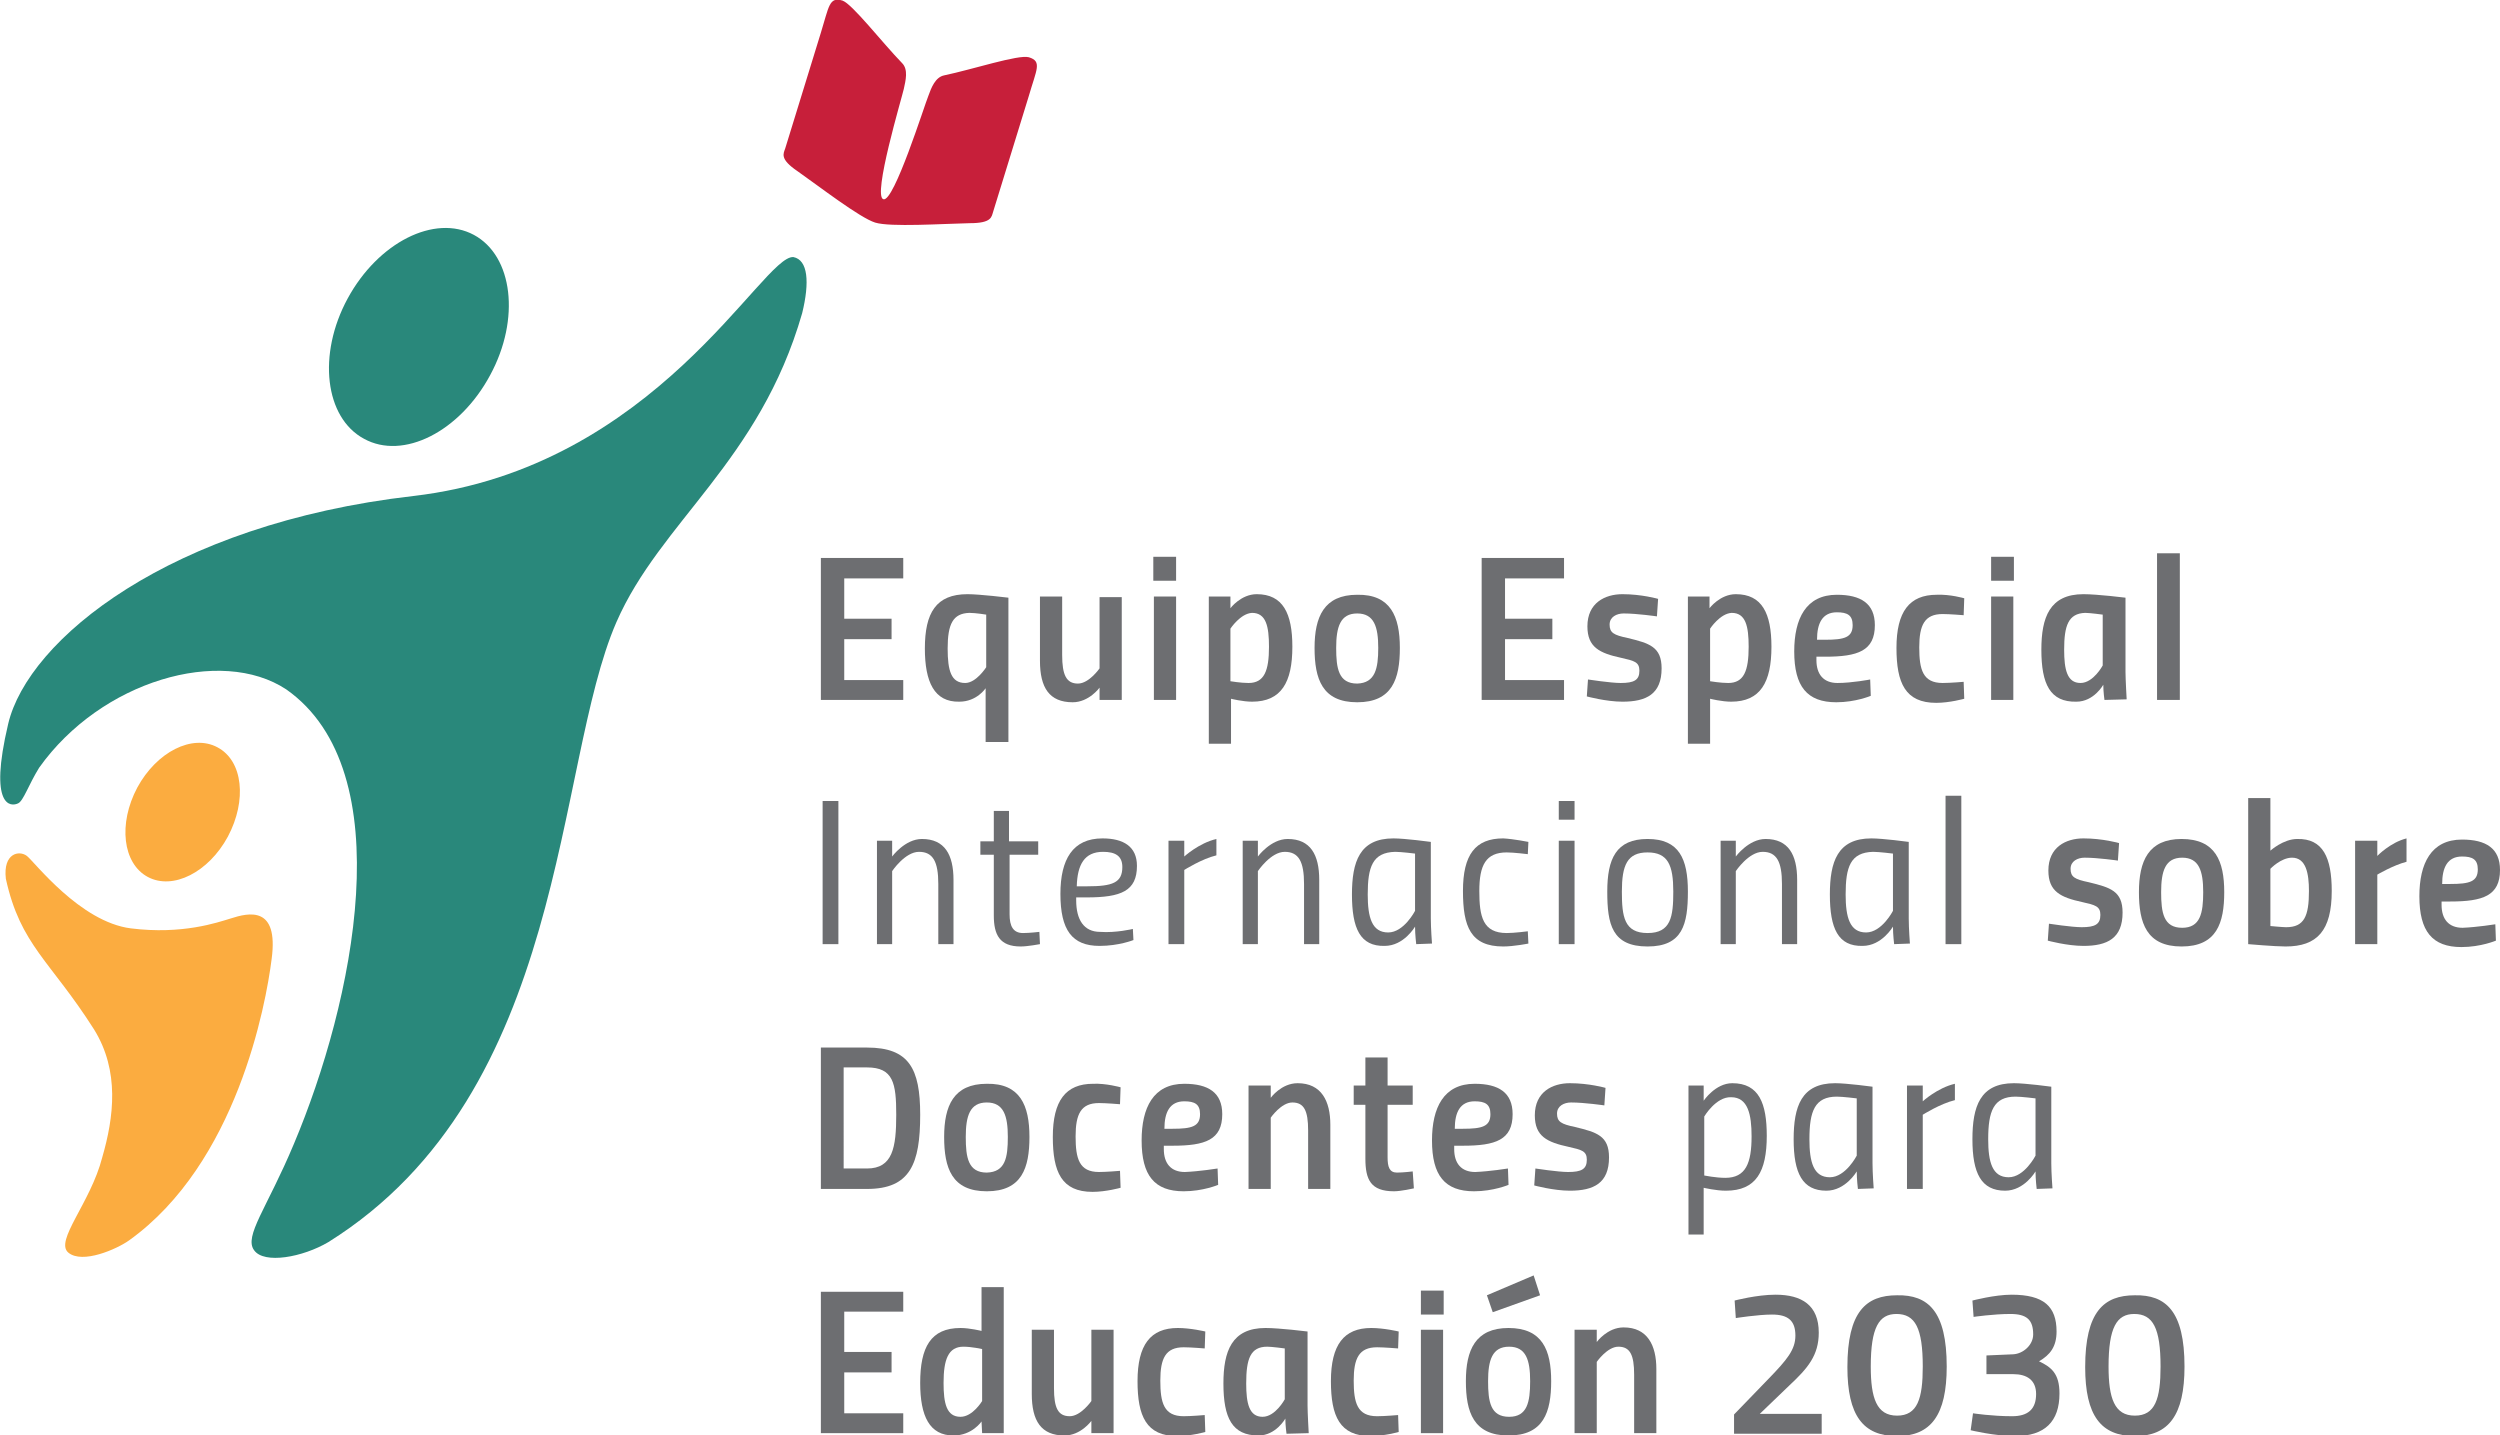 <?xml version="1.0" encoding="utf-8"?>
<!-- Generator: Adobe Illustrator 24.1.0, SVG Export Plug-In . SVG Version: 6.00 Build 0)  -->
<svg version="1.1" id="Layer_1" xmlns="http://www.w3.org/2000/svg" xmlns:xlink="http://www.w3.org/1999/xlink" x="0px" y="0px"
	 viewBox="0 0 427.9 245.7" style="enable-background:new 0 0 427.9 245.7;" xml:space="preserve">
<style type="text/css">
	.st0{fill:#6D6E71;}
	.st1{fill:#FBAC40;}
	.st2{fill:#29887B;}
	.st3{fill:#C71F3A;}
</style>
<g>
	<g>
		<path class="st0" d="M140.5,95.5h14.1V99h-10.1v6.9h8.1v3.5h-8.1v7h10.1v3.4h-14.1V95.5z"/>
		<path class="st0" d="M158.3,111c0-6.1,1.9-9.3,7.3-9.3c2.1,0,7,0.6,7,0.6V127h-3.9v-9.2c0,0-1.5,2.3-4.5,2.3
			C159.9,120.2,158.3,116.7,158.3,111z M162.2,111c0,3.8,0.6,5.9,3,5.9c1.9,0,3.6-2.7,3.6-2.7v-9c0,0-1.8-0.3-2.9-0.3
			C163.1,105,162.2,106.8,162.2,111z"/>
		<path class="st0" d="M192,102.1v17.7h-3.8l0-2.1c0,0-1.8,2.5-4.6,2.5c-4,0-5.6-2.5-5.6-7.1v-11h3.8v10c0,3.4,0.7,4.9,2.7,4.9
			c1.9,0,3.7-2.6,3.7-2.6v-12.2H192z"/>
		<path class="st0" d="M197.4,95.3h3.9v4.1h-3.9V95.3z M197.5,102.1h3.8v17.7h-3.8V102.1z"/>
		<path class="st0" d="M206.8,102.1h3.8l0,2c0,0,1.8-2.4,4.5-2.4c4.5,0,6.1,3.3,6.1,9c0,6.1-1.9,9.4-6.9,9.4c-1.6,0-3.6-0.5-3.6-0.5
			v7.7h-3.8V102.1z M210.6,107.6v9c0,0,1.8,0.3,3.1,0.3c2.7,0,3.5-2.1,3.5-6.2c0-3.5-0.5-5.8-2.9-5.8
			C212.3,105,210.6,107.6,210.6,107.6z"/>
		<path class="st0" d="M239.6,110.9c0,5.3-1.3,9.3-7.3,9.3s-7.3-4-7.3-9.3c0-5.3,1.6-9.1,7.3-9.1C238,101.7,239.6,105.5,239.6,110.9
			z M235.9,110.9c0-3.6-0.7-5.9-3.6-5.9c-2.9,0-3.6,2.3-3.6,5.9c0,3.5,0.4,6.1,3.6,6.1C235.4,116.9,235.9,114.4,235.9,110.9z"/>
		<path class="st0" d="M253.6,95.5h14.1V99h-10.1v6.9h8.1v3.5h-8.1v7h10.1v3.4h-14.1V95.5z"/>
		<path class="st0" d="M283.6,105.5c0,0-3.4-0.5-5.7-0.5c-1.2,0-2.4,0.6-2.4,1.9c0,1.4,0.7,1.8,3.1,2.3c3.7,0.9,5.8,1.5,5.8,5.2
			c0,4.4-2.6,5.7-6.7,5.7c-2.8,0-6.1-0.9-6.1-0.9l0.2-2.9c0,0,3.9,0.6,5.6,0.6c2.3,0,3.2-0.5,3.2-2.1c0-1.5-0.9-1.7-3.1-2.2
			c-3.7-0.8-5.8-1.8-5.8-5.4c0-4,3-5.5,6-5.5c3.3,0,6.1,0.8,6.1,0.8L283.6,105.5z"/>
		<path class="st0" d="M288.8,102.1h3.8l0,2c0,0,1.8-2.4,4.5-2.4c4.5,0,6.1,3.3,6.1,9c0,6.1-1.9,9.4-6.9,9.4c-1.6,0-3.6-0.5-3.6-0.5
			v7.7h-3.8V102.1z M292.7,107.6v9c0,0,1.8,0.3,3.1,0.3c2.7,0,3.5-2.1,3.5-6.2c0-3.5-0.5-5.8-2.9-5.8
			C294.4,105,292.7,107.6,292.7,107.6z"/>
		<path class="st0" d="M320.1,116.3l0.1,2.8c0,0-2.6,1.1-5.9,1.1c-5,0-7.2-2.7-7.2-8.7c0-5.6,2-9.7,7.3-9.7c4.1,0,6.5,1.5,6.5,5.2
			c0,4.4-2.9,5.4-8.5,5.4h-1.5v0.6c0,2.4,1.2,3.9,3.6,3.9C317,116.9,320.1,116.3,320.1,116.3z M312.4,109.5c3.3,0,4.7-0.4,4.7-2.5
			c0-1.7-0.9-2.2-2.7-2.2c-2.5,0-3.4,1.9-3.4,4.7H312.4z"/>
		<path class="st0" d="M336.2,102.4l-0.1,2.9c0,0-2.4-0.2-3.6-0.2c-3.1,0-4,1.9-4,5.7c0,3.8,0.6,6.1,4,6.1c1.3,0,3.6-0.2,3.6-0.2
			l0.1,2.9c0,0-2.5,0.7-4.8,0.7c-5.3,0-6.8-3.4-6.8-9.4c0-6.2,2.2-9.1,6.9-9.1C333.8,101.7,336.2,102.4,336.2,102.4z"/>
		<path class="st0" d="M340.8,95.3h3.9v4.1h-3.9V95.3z M340.8,102.1h3.8v17.7h-3.8V102.1z"/>
		<path class="st0" d="M349.4,111.2c0-5.5,1.4-9.5,7.2-9.5c2.4,0,7.2,0.6,7.2,0.6V115c0,1.2,0.2,4.7,0.2,4.7l-3.8,0.1
			c0,0-0.2-1.4-0.2-2.6c0,0-1.6,2.9-4.6,2.9C350.9,120.2,349.4,117.1,349.4,111.2z M353.3,111.2c0,3.4,0.5,5.7,2.8,5.7
			c2.2,0,3.8-3,3.8-3v-8.7c0,0-2.2-0.3-3-0.3C354,105,353.3,107.1,353.3,111.2z"/>
		<path class="st0" d="M369.2,94.7h3.9v25.1h-3.9V94.7z"/>
		<path class="st0" d="M140.8,137.1h2.7v24.5h-2.7V137.1z"/>
		<path class="st0" d="M150.1,161.6v-17.7h2.6l0,2.7c0,0,2.2-3,5.1-3c3.9,0,5.4,2.7,5.4,7v11h-2.6v-10.3c0-3.8-0.9-5.5-3.3-5.5
			c-2.4,0-4.6,3.3-4.6,3.3v12.5H150.1z"/>
		<path class="st0" d="M172.8,146.2v10.3c0,2,0.6,3.2,2.3,3.2c1.1,0,2.8-0.2,2.8-0.2l0.1,2.1c0,0-2.1,0.4-3.3,0.4
			c-3.6,0-4.6-2-4.6-5.3v-10.4h-2.3v-2.3h2.3v-5.2h2.6v5.2h5v2.3H172.8z"/>
		<path class="st0" d="M193.9,159l0.1,1.9c0,0-2.5,1-5.8,1c-4.7,0-6.7-2.7-6.7-8.9c0-5.9,2.1-9.5,7.2-9.5c3.6,0,5.9,1.4,5.9,4.7
			c0,4.3-2.7,5.4-8.6,5.4h-1.8v0.5c0,3.3,1.3,5.4,4.1,5.4C191,159.7,193.9,159,193.9,159z M186.1,151.7c4.3,0,6-0.6,6-3.3
			c0-1.9-1.2-2.6-3.3-2.6c-3.2,0-4.4,2.2-4.5,5.9H186.1z"/>
		<path class="st0" d="M200,143.9h2.7v2.7c0,0,2.5-2.3,5.5-3v2.8c-2.5,0.6-5.5,2.5-5.5,2.5v12.7H200V143.9z"/>
		<path class="st0" d="M212.7,161.6v-17.7h2.6l0,2.7c0,0,2.2-3,5.1-3c3.9,0,5.4,2.7,5.4,7v11h-2.6v-10.3c0-3.8-0.9-5.5-3.3-5.5
			c-2.4,0-4.6,3.3-4.6,3.3v12.5H212.7z"/>
		<path class="st0" d="M231.4,153.1c0-5.6,1.3-9.6,7.1-9.6c2,0,6.4,0.6,6.4,0.6v13.1c0,1.7,0.2,4.3,0.2,4.3l-2.7,0.1
			c0,0-0.2-1.6-0.2-3c0,0-1.9,3.3-5.2,3.3C232.8,162,231.4,158.9,231.4,153.1z M234.1,153.1c0,3.9,0.7,6.5,3.5,6.5
			c2.7,0,4.6-3.7,4.6-3.7v-9.8c0,0-2.4-0.3-3.4-0.3C234.9,145.9,234.1,148.4,234.1,153.1z"/>
		<path class="st0" d="M261.6,144.1l-0.1,2.1c0,0-2.4-0.3-3.6-0.3c-3.6,0-4.7,2.2-4.7,6.6c0,4.4,0.6,7.2,4.7,7.2
			c1.3,0,3.6-0.3,3.6-0.3l0.1,2.1c0,0-2.5,0.5-4.3,0.5c-5.6,0-6.9-3.4-6.9-9.5c0-6.2,2.1-9,6.9-9
			C259.1,143.6,261.6,144.1,261.6,144.1z"/>
		<path class="st0" d="M266.8,137.1h2.7v3.2h-2.7V137.1z M266.8,143.9h2.7v17.7h-2.7V143.9z"/>
		<path class="st0" d="M288.9,152.6c0,5.6-0.9,9.4-6.9,9.4c-6.1,0-6.9-3.8-6.9-9.4c0-5.6,1.5-9,6.9-9
			C287.4,143.6,288.9,147,288.9,152.6z M286.4,152.6c0-4.5-0.9-6.7-4.4-6.7c-3.5,0-4.4,2.2-4.4,6.7c0,4.3,0.4,7.1,4.4,7.1
			C286,159.7,286.4,156.9,286.4,152.6z"/>
		<path class="st0" d="M294.5,161.6v-17.7h2.6l0,2.7c0,0,2.2-3,5.1-3c3.9,0,5.4,2.7,5.4,7v11h-2.6v-10.3c0-3.8-0.9-5.5-3.3-5.5
			c-2.4,0-4.6,3.3-4.6,3.3v12.5H294.5z"/>
		<path class="st0" d="M313.2,153.1c0-5.6,1.3-9.6,7.1-9.6c2,0,6.4,0.6,6.4,0.6v13.1c0,1.7,0.2,4.3,0.2,4.3l-2.7,0.1
			c0,0-0.2-1.6-0.2-3c0,0-1.9,3.3-5.2,3.3C314.6,162,313.2,158.9,313.2,153.1z M315.9,153.1c0,3.9,0.7,6.5,3.5,6.5
			c2.7,0,4.6-3.7,4.6-3.7v-9.8c0,0-2.4-0.3-3.4-0.3C316.7,145.9,315.9,148.4,315.9,153.1z"/>
		<path class="st0" d="M333,136.2h2.7v25.4H333V136.2z"/>
		<path class="st0" d="M362.5,147.3c0,0-3.4-0.5-5.7-0.5c-1.2,0-2.4,0.6-2.4,1.9c0,1.4,0.7,1.8,3.1,2.3c3.7,0.9,5.8,1.5,5.8,5.2
			c0,4.4-2.6,5.7-6.7,5.7c-2.8,0-6.1-0.9-6.1-0.9l0.2-2.9c0,0,3.9,0.6,5.6,0.6c2.3,0,3.2-0.5,3.2-2.1c0-1.5-0.9-1.7-3.1-2.2
			c-3.7-0.8-5.8-1.8-5.8-5.4c0-4,3-5.5,6-5.5c3.3,0,6.1,0.8,6.1,0.8L362.5,147.3z"/>
		<path class="st0" d="M380.7,152.7c0,5.3-1.3,9.3-7.3,9.3c-6,0-7.3-4-7.3-9.3c0-5.3,1.6-9.1,7.3-9.1
			C379.2,143.6,380.7,147.4,380.7,152.7z M377.1,152.7c0-3.6-0.7-5.9-3.6-5.9c-2.9,0-3.6,2.3-3.6,5.9c0,3.5,0.4,6.1,3.6,6.1
			C376.6,158.8,377.1,156.3,377.1,152.7z"/>
		<path class="st0" d="M399.1,152.5c0,6.8-2.5,9.5-7.9,9.5c-1.8,0-6.4-0.4-6.4-0.4v-25h3.8v9c0,0,2.2-2,4.6-2
			C397.6,143.5,399.1,146.8,399.1,152.5z M395.2,152.5c0-3-0.5-5.7-2.9-5.7c-1.9,0-3.7,1.9-3.7,1.9v9.8c0,0,2.1,0.2,2.7,0.2
			C394.4,158.7,395.2,156.8,395.2,152.5z"/>
		<path class="st0" d="M403.1,143.9h3.8v2.6c0,0,2.2-2.3,5-3v4c-2.3,0.6-5,2.2-5,2.2v11.9h-3.8V143.9z"/>
		<path class="st0" d="M427.1,158.2l0.1,2.8c0,0-2.6,1.1-5.9,1.1c-5,0-7.2-2.7-7.2-8.7c0-5.6,2-9.7,7.3-9.7c4.1,0,6.5,1.5,6.5,5.2
			c0,4.4-2.9,5.4-8.5,5.4h-1.5v0.6c0,2.4,1.2,3.9,3.6,3.9C424,158.7,427.1,158.2,427.1,158.2z M419.4,151.3c3.3,0,4.7-0.4,4.7-2.5
			c0-1.7-0.9-2.2-2.7-2.2c-2.5,0-3.4,1.9-3.4,4.7H419.4z"/>
		<path class="st0" d="M140.5,203.5v-24.2h7.9c7.2,0,9.1,3.6,9.1,11.5c0,8.4-1.7,12.7-9.1,12.7H140.5z M148.4,182.7h-4V200h4
			c4.4,0,5-3.6,5-9.2C153.4,185.4,152.9,182.7,148.4,182.7z"/>
		<path class="st0" d="M176.2,194.6c0,5.3-1.3,9.3-7.3,9.3s-7.3-4-7.3-9.3c0-5.3,1.6-9.1,7.3-9.1
			C174.6,185.4,176.2,189.2,176.2,194.6z M172.5,194.6c0-3.6-0.7-5.9-3.6-5.9c-2.9,0-3.6,2.3-3.6,5.9c0,3.5,0.4,6.1,3.6,6.1
			C172.1,200.6,172.5,198.1,172.5,194.6z"/>
		<path class="st0" d="M191.8,186.1l-0.1,2.9c0,0-2.4-0.2-3.6-0.2c-3.1,0-4,1.9-4,5.7c0,3.8,0.6,6.1,4,6.1c1.3,0,3.6-0.2,3.6-0.2
			l0.1,2.9c0,0-2.5,0.7-4.8,0.7c-5.3,0-6.8-3.4-6.8-9.4c0-6.2,2.2-9.1,6.9-9.1C189.3,185.4,191.8,186.1,191.8,186.1z"/>
		<path class="st0" d="M208.4,200l0.1,2.8c0,0-2.6,1.1-5.9,1.1c-5,0-7.2-2.7-7.2-8.7c0-5.6,2-9.7,7.3-9.7c4.1,0,6.5,1.5,6.5,5.2
			c0,4.4-2.9,5.4-8.5,5.4h-1.5v0.6c0,2.4,1.2,3.9,3.6,3.9C205.3,200.5,208.4,200,208.4,200z M200.7,193.2c3.3,0,4.7-0.4,4.7-2.5
			c0-1.7-0.9-2.2-2.7-2.2c-2.5,0-3.4,1.9-3.4,4.7H200.7z"/>
		<path class="st0" d="M213.7,203.5v-17.7h3.8l0,2.1c0,0,1.8-2.5,4.6-2.5c4.1,0,5.6,3.1,5.6,7.1v11h-3.8v-10c0-3.4-0.7-4.8-2.7-4.8
			c-1.9,0-3.7,2.6-3.7,2.6v12.2H213.7z"/>
		<path class="st0" d="M237.5,189.1v9c0,1.6,0.3,2.6,1.6,2.6c1.1,0,2.7-0.2,2.7-0.2l0.2,2.9c0,0-2.2,0.5-3.4,0.5c-4,0-4.9-2-4.9-5.6
			v-9.2h-2v-3.3h2v-4.8h3.8v4.8h4.3v3.3H237.5z"/>
		<path class="st0" d="M258.1,200l0.1,2.8c0,0-2.6,1.1-5.9,1.1c-5,0-7.2-2.7-7.2-8.7c0-5.6,2-9.7,7.3-9.7c4.1,0,6.5,1.5,6.5,5.2
			c0,4.4-2.9,5.4-8.5,5.4h-1.5v0.6c0,2.4,1.2,3.9,3.6,3.9C255,200.5,258.1,200,258.1,200z M250.4,193.2c3.3,0,4.7-0.4,4.7-2.5
			c0-1.7-0.9-2.2-2.7-2.2c-2.5,0-3.4,1.9-3.4,4.7H250.4z"/>
		<path class="st0" d="M274.6,189.2c0,0-3.4-0.5-5.7-0.5c-1.2,0-2.4,0.6-2.4,1.9c0,1.4,0.7,1.8,3.1,2.3c3.7,0.9,5.8,1.5,5.8,5.2
			c0,4.4-2.6,5.7-6.7,5.7c-2.8,0-6.1-0.9-6.1-0.9l0.2-2.9c0,0,3.9,0.6,5.6,0.6c2.3,0,3.2-0.5,3.2-2.1c0-1.5-0.9-1.7-3.1-2.2
			c-3.7-0.8-5.8-1.8-5.8-5.4c0-4,3-5.5,6-5.5c3.3,0,6.1,0.8,6.1,0.8L274.6,189.2z"/>
		<path class="st0" d="M289,185.8h2.6l0,2.6c0,0,2-3,4.9-3c4.6,0,5.9,3.5,5.9,9c0,6.1-1.8,9.4-7,9.4c-1.7,0-3.8-0.5-3.8-0.5v8H289
			V185.8z M291.7,191.1v10.1c0,0,2,0.4,3.6,0.4c3.5,0,4.5-2.5,4.5-7.1c0-3.7-0.6-6.7-3.5-6.7C293.7,187.7,291.7,191.1,291.7,191.1z"
			/>
		<path class="st0" d="M307,195c0-5.6,1.3-9.6,7.1-9.6c2,0,6.4,0.6,6.4,0.6v13.1c0,1.7,0.2,4.3,0.2,4.3l-2.7,0.1c0,0-0.2-1.6-0.2-3
			c0,0-1.9,3.3-5.2,3.3C308.5,203.8,307,200.8,307,195z M309.7,195c0,3.9,0.7,6.5,3.5,6.5c2.7,0,4.6-3.7,4.6-3.7v-9.8
			c0,0-2.4-0.3-3.4-0.3C310.6,187.7,309.7,190.2,309.7,195z"/>
		<path class="st0" d="M326.4,185.8h2.7v2.7c0,0,2.5-2.3,5.5-3v2.8c-2.5,0.6-5.5,2.5-5.5,2.5v12.7h-2.7V185.8z"/>
		<path class="st0" d="M337.6,195c0-5.6,1.3-9.6,7.1-9.6c2,0,6.4,0.6,6.4,0.6v13.1c0,1.7,0.2,4.3,0.2,4.3l-2.7,0.1
			c0,0-0.2-1.6-0.2-3c0,0-1.9,3.3-5.2,3.3C339.1,203.8,337.6,200.8,337.6,195z M340.3,195c0,3.9,0.7,6.5,3.5,6.5
			c2.7,0,4.6-3.7,4.6-3.7v-9.8c0,0-2.4-0.3-3.4-0.3C341.2,187.7,340.3,190.2,340.3,195z"/>
		<path class="st0" d="M140.5,221.1h14.1v3.4h-10.1v6.9h8.1v3.5h-8.1v7h10.1v3.4h-14.1V221.1z"/>
		<path class="st0" d="M171.9,245.3h-3.8l-0.1-2c0,0-1.6,2.4-4.8,2.4c-4.1,0-5.7-3.3-5.7-9c0-6.1,1.8-9.4,6.9-9.4
			c1.6,0,3.6,0.5,3.6,0.5v-7.5h3.8V245.3z M168.1,230.9c0,0-1.8-0.4-3.2-0.4c-2.6,0-3.4,2.2-3.4,6.2c0,3.5,0.5,5.8,2.9,5.8
			c2.1,0,3.7-2.7,3.7-2.7V230.9z"/>
		<path class="st0" d="M190.6,227.6v17.7h-3.8l0-2.1c0,0-1.8,2.5-4.6,2.5c-4,0-5.6-2.5-5.6-7.1v-11h3.8v10c0,3.4,0.7,4.8,2.7,4.8
			c1.9,0,3.7-2.6,3.7-2.6v-12.2H190.6z"/>
		<path class="st0" d="M206.3,227.9l-0.1,2.9c0,0-2.4-0.2-3.6-0.2c-3.1,0-4,1.9-4,5.7c0,3.8,0.6,6.1,4,6.1c1.3,0,3.6-0.2,3.6-0.2
			l0.1,2.9c0,0-2.5,0.7-4.8,0.7c-5.3,0-6.8-3.4-6.8-9.4c0-6.2,2.2-9.1,6.9-9.1C203.8,227.3,206.3,227.9,206.3,227.9z"/>
		<path class="st0" d="M209.4,236.8c0-5.5,1.4-9.5,7.2-9.5c2.4,0,7.2,0.6,7.2,0.6v12.7c0,1.2,0.2,4.7,0.2,4.7l-3.8,0.1
			c0,0-0.2-1.4-0.2-2.6c0,0-1.6,2.9-4.6,2.9C210.9,245.7,209.4,242.7,209.4,236.8z M213.3,236.8c0,3.4,0.5,5.7,2.8,5.7
			c2.2,0,3.8-3,3.8-3v-8.7c0,0-2.2-0.3-3-0.3C214,230.5,213.3,232.6,213.3,236.8z"/>
		<path class="st0" d="M239.4,227.9l-0.1,2.9c0,0-2.4-0.2-3.6-0.2c-3.1,0-4,1.9-4,5.7c0,3.8,0.6,6.1,4,6.1c1.3,0,3.6-0.2,3.6-0.2
			l0.1,2.9c0,0-2.5,0.7-4.8,0.7c-5.3,0-6.8-3.4-6.8-9.4c0-6.2,2.2-9.1,6.9-9.1C236.9,227.3,239.4,227.9,239.4,227.9z"/>
		<path class="st0" d="M243.2,220.9h3.9v4.1h-3.9V220.9z M243.2,227.6h3.8v17.7h-3.8V227.6z"/>
		<path class="st0" d="M265.5,236.4c0,5.3-1.3,9.3-7.3,9.3c-6,0-7.3-4-7.3-9.3c0-5.3,1.6-9.1,7.3-9.1
			C264,227.3,265.5,231.1,265.5,236.4z M254.5,221.7l8-3.4l1.1,3.4l-8.1,2.9L254.5,221.7z M261.9,236.4c0-3.6-0.7-5.9-3.6-5.9
			c-2.9,0-3.6,2.3-3.6,5.9c0,3.5,0.4,6.1,3.6,6.1C261.4,242.5,261.9,240,261.9,236.4z"/>
		<path class="st0" d="M269.5,245.3v-17.7h3.8l0,2.1c0,0,1.8-2.5,4.6-2.5c4.1,0,5.6,3.1,5.6,7.1v11h-3.8v-10c0-3.4-0.7-4.8-2.7-4.8
			c-1.9,0-3.7,2.6-3.7,2.6v12.2H269.5z"/>
		<path class="st0" d="M296.8,245.3v-3.2l5.9-6.1c3.2-3.3,4.6-5,4.6-7.4c0-2.6-1.3-3.6-4-3.6c-2.4,0-6.2,0.6-6.2,0.6l-0.2-3
			c0,0,3.8-1,7-1c4.5,0,7.4,1.8,7.4,6.5c0,3.9-1.9,6.1-5,9l-5.1,4.9h10.6v3.4H296.8z"/>
		<path class="st0" d="M333.2,233.9c0,8.3-2.7,11.9-8.5,11.9c-5.8,0-8.5-3.5-8.5-11.8c0-9.5,3.2-12.3,8.5-12.3
			C330,221.6,333.2,224.4,333.2,233.9z M320.2,233.9c0,5.4,1,8.4,4.5,8.4c3.5,0,4.4-2.9,4.4-8.4c0-6.6-1.3-9-4.5-9
			C321.6,224.9,320.2,227.2,320.2,233.9z"/>
		<path class="st0" d="M337.6,222.6c0,0,3.8-1,6.7-1c5.5,0,7.7,2,7.7,6.3c0,2.6-1.1,4-3,5.1c2.1,1,3.5,2.1,3.5,5.5
			c0,4.8-2.5,7.3-7.6,7.3c-3.5,0-7.6-1-7.6-1l0.4-2.9c0,0,3.2,0.5,6.7,0.5c2.7,0,4.1-1.2,4.1-3.8c0-2.4-1.6-3.4-3.9-3.4H340V232
			l4.6-0.2c1.7-0.1,3.4-1.6,3.4-3.4c0-2.5-1.1-3.5-3.9-3.5c-2.9,0-6.3,0.5-6.3,0.5L337.6,222.6z"/>
		<path class="st0" d="M373.9,233.9c0,8.3-2.7,11.9-8.5,11.9c-5.8,0-8.5-3.5-8.5-11.8c0-9.5,3.2-12.3,8.5-12.3
			C370.7,221.6,373.9,224.4,373.9,233.9z M360.9,233.9c0,5.4,1,8.4,4.5,8.4c3.5,0,4.4-2.9,4.4-8.4c0-6.6-1.3-9-4.5-9
			C362.3,224.9,360.9,227.2,360.9,233.9z"/>
	</g>
	<g>
		<path class="st1" d="M39.5,157.2c3.1-1,8.2-2.2,7,6.9c-1,8-6,35-24.4,48.2c-2.1,1.5-8,4.1-10.4,2.1c-2.4-2,3.8-8.5,5.8-16.3
			c2-6.9,3-14.8-1.4-21.9C8.6,164.4,3.5,161.8,1,150.4c-0.5-4.4,2.3-4.9,3.6-3.9c1.3,1,9.1,11.3,17.8,12.4
			C31.2,160,37.2,157.9,39.5,157.2z"/>
		<path class="st2" d="M135.8,44c2.5,0.5,2.8,4.3,1.5,9.6c-7.3,25.4-24.3,35.7-31.8,52.9c-10.7,24.6-8.2,80.4-49.3,106.1
			c-4.4,2.6-11,3.8-12.7,1.4c-1.8-2.4,2.2-7.2,6.8-18.2c10.2-24.2,18.6-63.8-1.3-77.8c-11.2-7.4-31.7-1.5-42.3,13.4
			c-1.8,2.9-2.7,5.7-3.6,6.1c-1.2,0.6-5.1,0.8-1.7-13.6c3.4-14.4,27.6-34.2,69.3-39C112.3,80.1,130.5,43.6,135.8,44z"/>
		<path class="st2" d="M83.9,64.2C78.7,73.9,69,78.8,62.3,75.1c-6.7-3.6-8-14.4-2.8-24c5.2-9.6,14.9-14.5,21.6-10.9
			C87.8,43.8,89.1,54.6,83.9,64.2"/>
		<path class="st1" d="M39,143.2c-3.3,6.1-9.4,9.2-13.7,6.9c-4.3-2.3-5.1-9.1-1.8-15.3c3.3-6.1,9.4-9.2,13.7-6.9
			C41.6,130.2,42.3,137,39,143.2"/>
		<path class="st3" d="M149.8,38.1c-2.6-0.8-9.6-6.2-13.3-8.8c-3.1-2.1-2.4-3-2.1-3.9l6.1-19.8c1.4-4.5,1.4-6.2,3.7-5.5
			c1.7,0.6,6.8,7.2,10.2,10.7l0,0c1.1,1.1,0.6,3,0.3,4.4c-0.3,1.4-5.4,18.4-3.5,18.9c1.8,0.6,7.1-16.3,7.7-17.7
			c0.5-1.4,1.2-3.2,2.7-3.5v0c4.8-1,12.7-3.6,14.5-3.1c2.3,0.7,1.3,2.1,0,6.6l-6.1,19.8c-0.3,0.9-0.2,2-4,2
			C161.3,38.3,152.4,38.9,149.8,38.1z"/>
	</g>
</g>
</svg>
